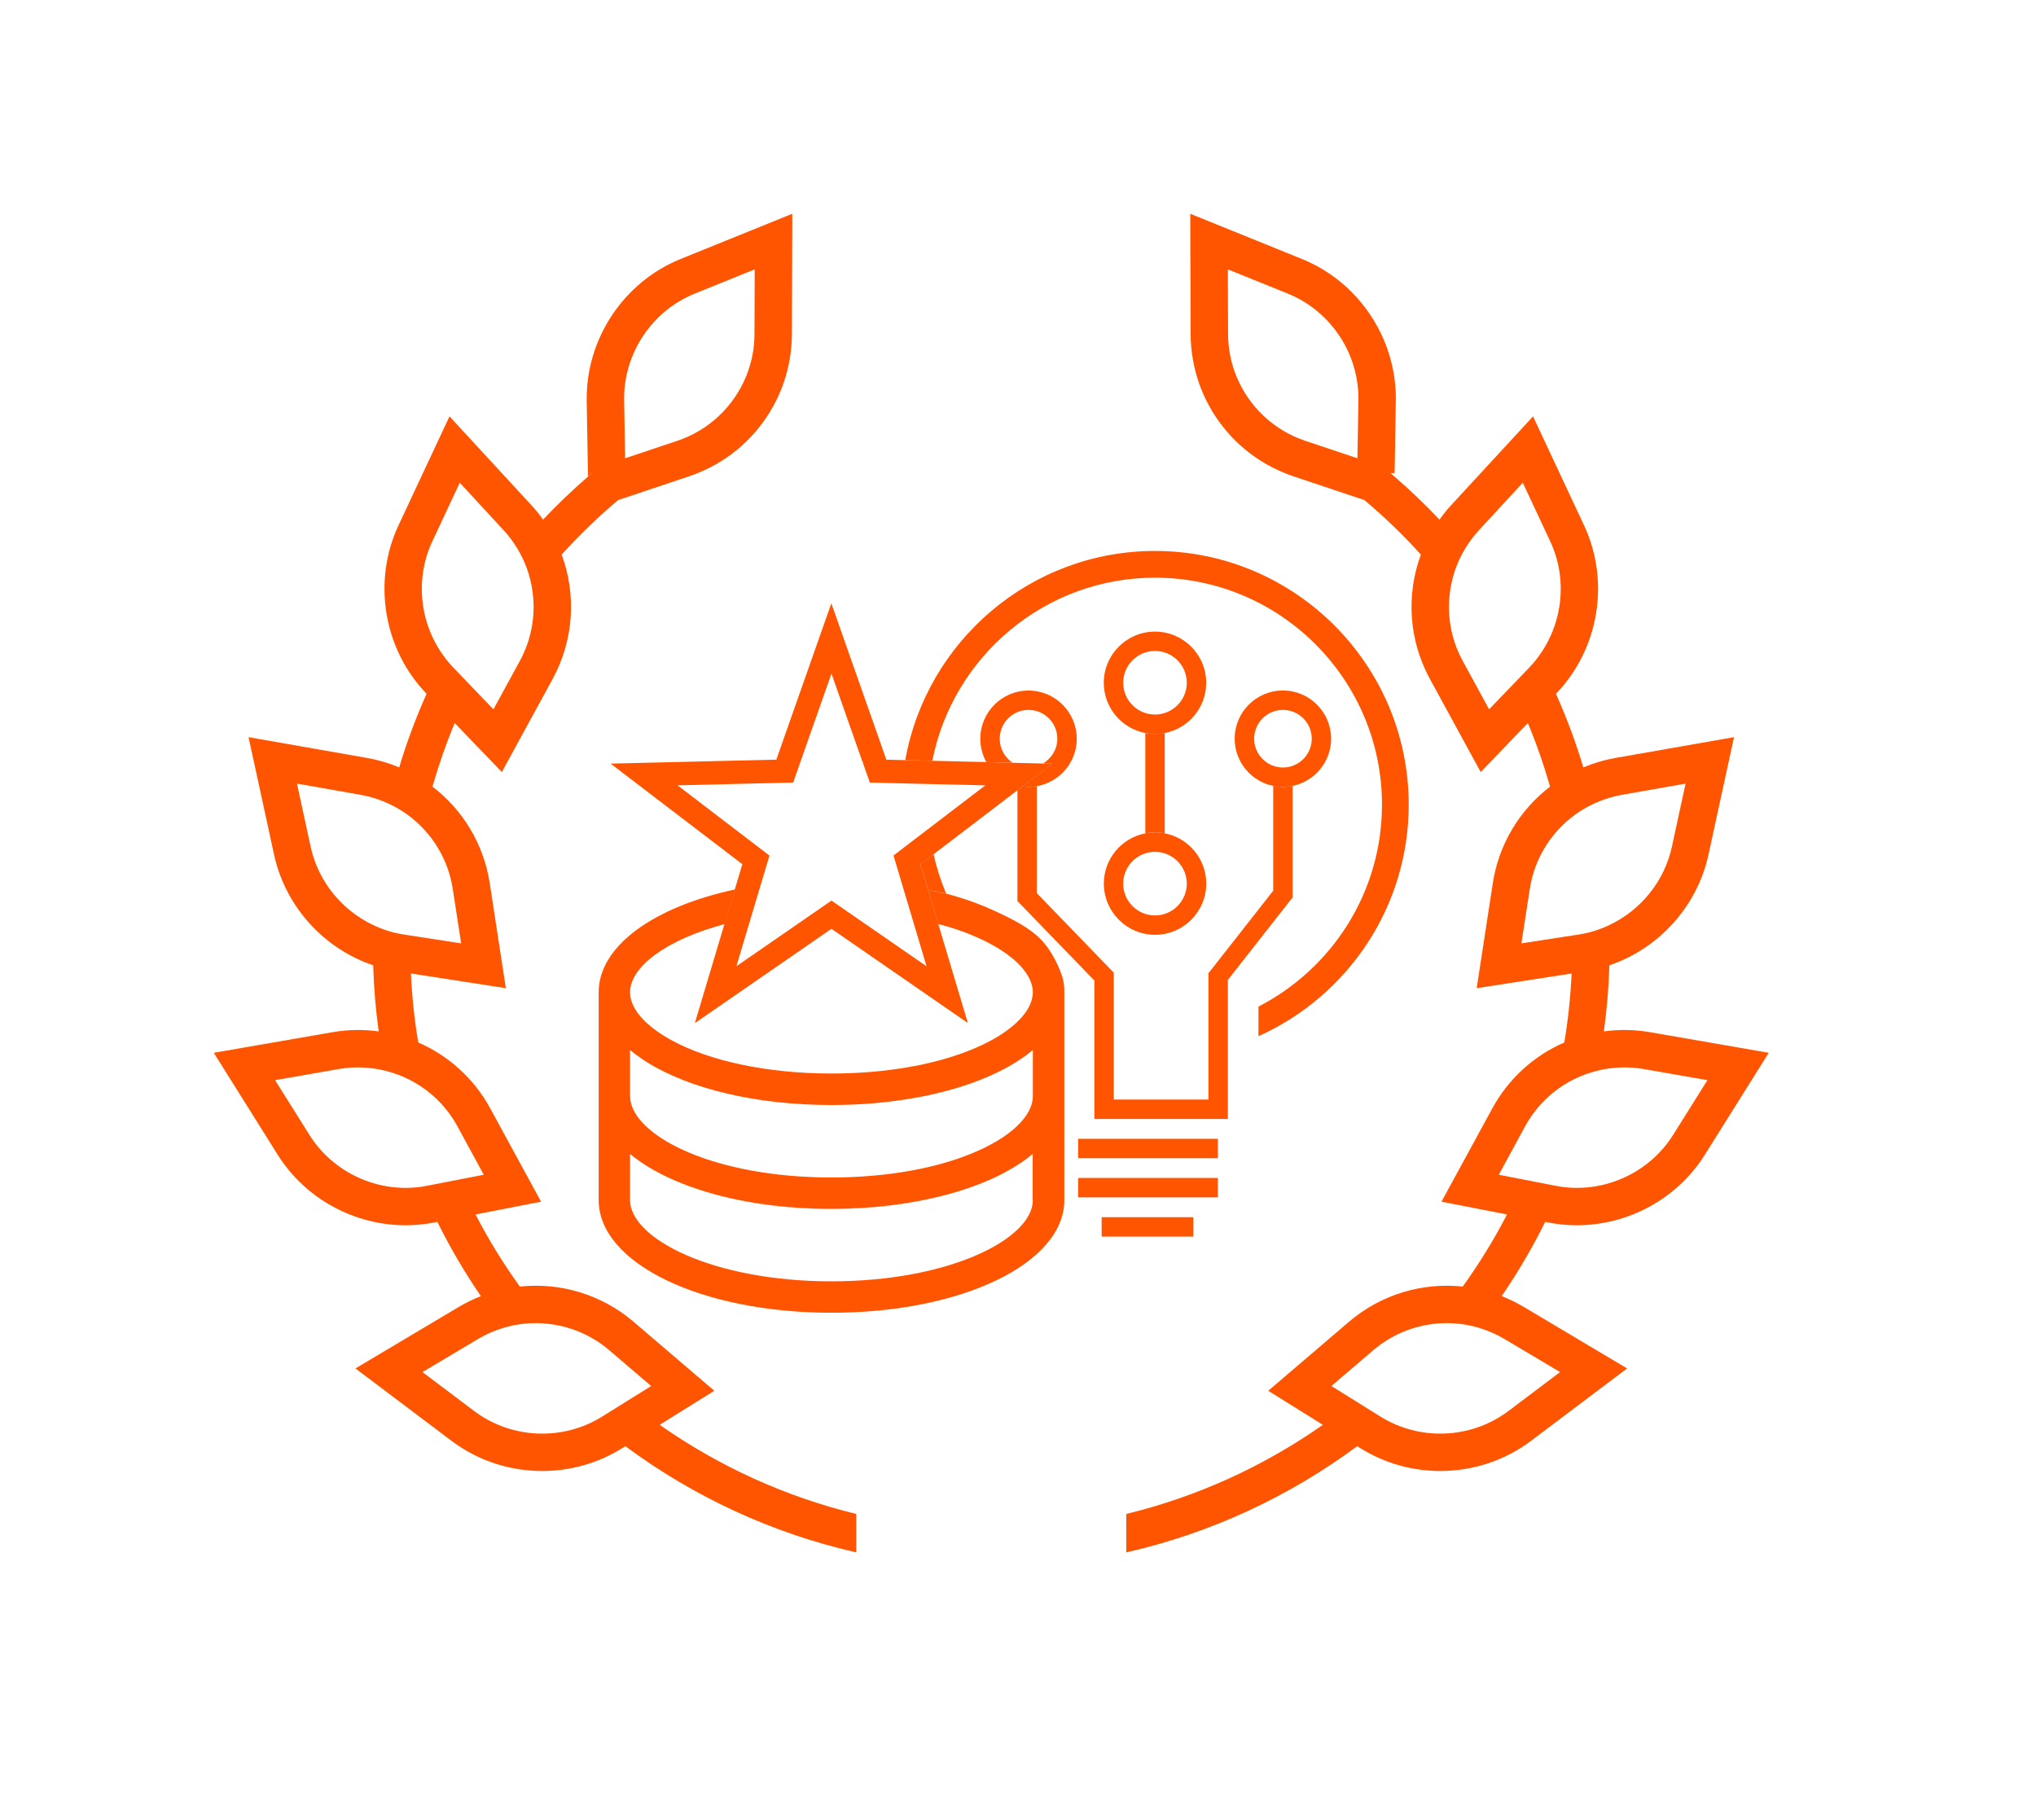 <?xml version="1.0" encoding="UTF-8"?>
<svg id="Layer_1" xmlns="http://www.w3.org/2000/svg" viewBox="-40 -40 380.92 340.47">
  <defs>
    <style>
      .cls-1 {
        fill: none;
      }

      .cls-2 {
        fill: #ff5400;
      }

      .cls-3 {
        fill: #ff5400;
      }
    </style>
  </defs>
  <path class="cls-1" d="M36.79,135.05l9.49,1.47-1.57-10.18c-.68-4.43-2.72-8.4-5.68-11.47-1.76-1.83-3.85-3.34-6.19-4.43-1.68-.8-3.48-1.38-5.38-1.72l-11.9-2.1,2.56,11.82c1.42,6.5,5.86,11.9,11.72,14.65,1.78.86,3.7,1.46,5.71,1.77l1.24.19Z"/>
  <path class="cls-1" d="M76.95,45.75l9.77-3.27c5.93-1.99,10.53-6.42,12.83-11.96,1.04-2.49,1.6-5.21,1.61-8.03l.04-12.09-11.22,4.54c-8.05,3.25-13.36,11.28-13.21,19.96l.15,8.74.03,2.11Z"/>
  <path class="cls-1" d="M44.8,84.9l3.4,3.54,4.12,4.28,4.93-9.04c2.28-4.18,3.03-8.87,2.33-13.35-.41-2.7-1.34-5.31-2.79-7.69-.72-1.21-1.58-2.36-2.57-3.43l-8.2-8.89-5.13,10.96c-3.32,7.08-2.37,15.49,2.27,21.67.49.68,1.05,1.33,1.64,1.95Z"/>
  <path class="cls-1" d="M62.73,207.72c-2.81-.34-5.68-.11-8.44.71-1.67.49-3.31,1.2-4.86,2.12l-10.39,6.18,9.66,7.28c6.47,4.88,15.27,5.58,22.41,1.92.51-.26,1.02-.54,1.51-.85l4.81-3,4.4-2.74-7.83-6.69c-3.27-2.79-7.21-4.45-11.27-4.93Z"/>
  <path class="cls-1" d="M45.59,170.76c-1.38-2.53-3.22-4.7-5.38-6.42-2.38-1.9-5.15-3.26-8.11-3.99-2.79-.7-5.76-.83-8.72-.32l-11.91,2.08,6.42,10.24c4.43,7.06,12.73,10.87,20.92,9.71.35-.05.7-.11,1.05-.18l6-1.17,4.65-.9-4.92-9.05Z"/>
  <path class="cls-1" d="M250.69,61.28l-5.13-10.96-8.2,8.89c-.9.97-1.69,2.01-2.36,3.1-1.47,2.31-2.44,4.86-2.91,7.5-.84,4.63-.12,9.53,2.25,13.87l4.92,9.04,4.44-4.62,3.08-3.2c.71-.74,1.35-1.52,1.93-2.34,4.39-6.14,5.23-14.34,1.98-21.28Z"/>
  <path class="cls-1" d="M202.65,14.94l-11.21-4.54.04,12.09c0,2.94.62,5.76,1.74,8.34,2.33,5.39,6.87,9.7,12.7,11.65l9.77,3.27.03-1.69.15-9.16c.14-8.68-5.17-16.71-13.22-19.96Z"/>
  <path class="cls-1" d="M229.39,207.66c-4.26.39-8.4,2.07-11.8,4.99l-7.83,6.69,4.67,2.91,4.54,2.83c.59.37,1.19.7,1.81,1,7.08,3.49,15.73,2.74,22.11-2.07l9.66-7.28-10.39-6.18c-1.43-.85-2.93-1.52-4.47-2-2.71-.85-5.53-1.15-8.3-.89Z"/>
  <path class="cls-1" d="M268.2,160.03c-2.78-.49-5.57-.4-8.21.18-2.9.65-5.63,1.9-8.01,3.67-2.42,1.79-4.47,4.12-5.98,6.88l-4.93,9.05,5.1.99,5.55,1.08c.51.1,1.01.18,1.52.23,8.04.96,16.11-2.84,20.45-9.76l6.43-10.24-11.92-2.08Z"/>
  <path class="cls-1" d="M256.03,134.86c2.19-.34,4.27-1.02,6.19-2,5.63-2.82,9.87-8.09,11.24-14.42l2.57-11.82-11.91,2.1c-1.73.31-3.39.82-4.94,1.51-2.34,1.04-4.44,2.48-6.23,4.23-3.18,3.13-5.37,7.25-6.08,11.88l-1.56,10.18,9.97-1.54.75-.12Z"/>
  <path class="cls-3" d="M70,48.52v.66c.26-.22.52-.44.78-.66h-.78Z"/>
  <path class="cls-3" d="M93.64,220.23l-15.09-12.9c-6.02-5.15-13.75-7.4-21.29-6.6-3.08-4.27-5.86-8.78-8.29-13.49l12.26-2.39-9.5-17.44c-3.07-5.65-7.87-9.91-13.48-12.35-.71-4.22-1.17-8.53-1.37-12.91l17.76,2.75-3.01-19.62c-1.13-7.37-5.07-13.78-10.72-18.09,1.17-4.07,2.55-8.04,4.16-11.9l8.82,9.17,9.51-17.43c3.98-7.31,4.45-15.79,1.68-23.26,3.29-3.64,6.82-7.05,10.57-10.2l13.29-4.45c.54-.18,1.08-.38,1.6-.6,6.15-2.47,11.1-6.98,14.16-12.58,1.47-2.66,2.5-5.58,3.03-8.64.28-1.56.42-3.16.43-4.78l.05-15.25L108.23,0l-17.96,7.27-2.91,1.18c-10.72,4.33-17.78,15.01-17.59,26.57l.23,13.5h.78c-.26.22-.52.44-.77.66-2.93,2.54-5.74,5.22-8.41,8.05-.67-.96-1.42-1.89-2.24-2.77l-15.26-16.55-9.55,20.4c-4.89,10.47-2.8,23.1,5.2,31.44l.06.07c-1.99,4.45-3.71,9.04-5.12,13.77-1.9-.8-3.91-1.4-6.01-1.77l-22.18-3.89,4.78,22c2.12,9.71,9.3,17.56,18.54,20.69.12,4.18.47,8.31,1.03,12.37-2.83-.4-5.75-.36-8.67.15l-22.18,3.85,11.96,19.08c5.19,8.27,14.37,13.19,23.94,13.19,1.76,0,3.53-.17,5.3-.51l.63-.12c2.39,4.83,5.11,9.47,8.14,13.89-1.41.55-2.79,1.22-4.12,2.01l-19.35,11.52,17.98,13.55c4.97,3.75,10.96,5.64,16.97,5.64,5.16,0,10.33-1.4,14.87-4.22l.68-.42c12.68,9.39,27.33,16.26,43.2,19.87v-7.19c-13.39-3.26-25.82-8.99-36.78-16.68l10.22-6.37ZM89.98,14.94l11.22-4.54-.04,12.09c0,2.82-.57,5.54-1.61,8.03-2.3,5.54-6.9,9.97-12.83,11.96l-9.77,3.27-.03-2.11-.15-8.74c-.15-8.68,5.16-16.71,13.21-19.96ZM40.89,61.28l5.13-10.96,8.2,8.89c.99,1.07,1.85,2.22,2.57,3.43,1.45,2.38,2.38,4.99,2.79,7.69.7,4.48-.05,9.17-2.33,13.35l-4.93,9.04-4.12-4.28-3.4-3.54c-.59-.62-1.15-1.27-1.64-1.95-4.64-6.18-5.59-14.59-2.27-21.67ZM29.84,133.09c-5.86-2.75-10.3-8.15-11.72-14.65l-2.56-11.82,11.9,2.1c1.9.34,3.7.92,5.38,1.72,2.34,1.09,4.43,2.6,6.19,4.43,2.96,3.07,5,7.04,5.68,11.47l1.57,10.18-9.49-1.47-1.24-.19c-2.01-.31-3.93-.91-5.71-1.77ZM39.86,181.88c-.35.07-.7.13-1.05.18-8.19,1.16-16.49-2.65-20.92-9.71l-6.42-10.24,11.91-2.08c2.96-.51,5.93-.38,8.72.32,2.96.73,5.73,2.09,8.11,3.99,2.16,1.72,4,3.89,5.38,6.42l4.92,9.05-4.65.9-6,1.17ZM77.43,222.08l-4.81,3c-.49.31-1,.59-1.51.85-7.14,3.66-15.94,2.96-22.41-1.92l-9.66-7.28,10.39-6.18c1.55-.92,3.19-1.63,4.86-2.12,2.76-.82,5.63-1.05,8.44-.71,4.06.48,8,2.14,11.27,4.93l7.83,6.69-4.4,2.74Z"/>
  <path class="cls-3" d="M207.5,226.6c-10.96,7.69-23.39,13.42-36.78,16.68v7.19c15.87-3.61,30.52-10.48,43.2-19.87l.68.42c4.54,2.82,9.71,4.22,14.87,4.22,6.01,0,12-1.89,16.97-5.64l17.98-13.55-19.35-11.52c-1.33-.79-2.71-1.46-4.12-2.01,3.03-4.42,5.75-9.06,8.14-13.89l.63.12c1.77.34,3.54.51,5.3.51,9.57,0,18.75-4.92,23.94-13.19l11.96-19.08-22.18-3.85c-2.92-.51-5.84-.55-8.67-.15.56-4.06.91-8.19,1.03-12.37,9.24-3.13,16.42-10.98,18.54-20.69l4.78-22-22.18,3.89c-2.1.37-4.11.97-6.01,1.77-1.41-4.73-3.13-9.32-5.12-13.77l.06-.07c8-8.34,10.09-20.97,5.2-31.44l-9.55-20.4-15.26,16.55c-.82.88-1.57,1.81-2.24,2.77-2.67-2.83-5.48-5.51-8.41-8.05-.25-.22-.51-.44-.77-.66h.78s.23-13.5.23-13.5c.19-11.56-6.87-22.24-17.59-26.57l-2.91-1.18-17.96-7.27.02,7.27.05,15.25c0,1.62.15,3.22.43,4.78.53,3.06,1.56,5.98,3.03,8.64,3.06,5.6,8.01,10.11,14.16,12.58.52.22,1.06.42,1.6.6l13.29,4.45c3.75,3.15,7.28,6.56,10.57,10.2-2.77,7.47-2.3,15.95,1.68,23.26l9.51,17.43,8.82-9.17c1.61,3.86,2.99,7.83,4.16,11.9-5.65,4.31-9.59,10.72-10.72,18.09l-3.01,19.62,17.76-2.75c-.2,4.38-.66,8.69-1.37,12.91-5.61,2.44-10.41,6.7-13.48,12.35l-9.5,17.44,12.26,2.39c-2.43,4.71-5.21,9.22-8.29,13.49-7.54-.8-15.27,1.45-21.29,6.6l-15.09,12.9,10.22,6.37ZM214.15,34.9l-.15,8.74-.03,2.11-9.77-3.27c-5.93-1.99-10.53-6.42-12.83-11.96-1.04-2.49-1.6-5.21-1.61-8.03l-.04-12.09,11.22,4.54c8.05,3.25,13.36,11.28,13.21,19.96ZM247.76,82.95c-.49.68-1.05,1.33-1.64,1.95l-3.4,3.54-4.12,4.28-4.93-9.04c-2.28-4.18-3.03-8.87-2.33-13.35.41-2.7,1.34-5.31,2.79-7.69.72-1.21,1.58-2.36,2.57-3.43l8.2-8.89,5.13,10.96c3.32,7.08,2.37,15.49-2.27,21.67ZM255.37,134.86l-1.24.19-9.49,1.47,1.57-10.18c.68-4.43,2.72-8.4,5.68-11.47,1.76-1.83,3.85-3.34,6.19-4.43,1.68-.8,3.48-1.38,5.38-1.72l11.9-2.1-2.56,11.82c-1.42,6.5-5.86,11.9-11.72,14.65-1.78.86-3.7,1.46-5.71,1.77ZM245.06,180.71l-4.65-.9,4.92-9.05c1.38-2.53,3.22-4.7,5.38-6.42,2.38-1.9,5.15-3.26,8.11-3.99,2.79-.7,5.76-.83,8.72-.32l11.91,2.08-6.42,10.24c-4.43,7.06-12.73,10.87-20.92,9.71-.35-.05-.7-.11-1.05-.18l-6-1.17ZM209.09,219.34l7.83-6.69c3.27-2.79,7.21-4.45,11.27-4.93,2.81-.34,5.68-.11,8.44.71,1.67.49,3.31,1.2,4.86,2.12l10.39,6.18-9.66,7.28c-6.47,4.88-15.27,5.58-22.41,1.92-.51-.26-1.02-.54-1.51-.85l-4.81-3-4.4-2.74Z"/>
  <polygon class="cls-3" points="237.89 48.31 237.7 48.52 237.89 48.52 237.89 48.31"/>
  <g>
    <path class="cls-1" d="M182.04,87.75c0-3.28-2.67-5.95-5.95-5.95s-5.95,2.67-5.95,5.95,2.67,5.95,5.95,5.95,5.95-2.67,5.95-5.95Z"/>
    <path class="cls-1" d="M205.41,98.22c0-2.97-2.42-5.39-5.39-5.39s-5.39,2.42-5.39,5.39,2.42,5.39,5.39,5.39,5.39-2.42,5.39-5.39Z"/>
    <path class="cls-1" d="M133.85,114.95l2.63-2.01,7.86-6-10.53-.25c-.12,1.28-.18,2.56-.18,3.87,0,1.48.08,2.95.23,4.39Z"/>
    <path class="cls-1" d="M97.77,140.78l14.85-10.26c-4.37.14-8.46.59-12.17,1.29l-2.68,8.97Z"/>
    <path class="cls-1" d="M152.68,156.92c-.4.33-.89.69-1.4,1.03l-.35.24c-.21.14-.42.28-.64.42-.5.32-1.04.65-1.6.96l-.27.15c-3.84,2.11-8.46,3.79-13.76,5-.4.1-.81.18-1.22.27-.87.18-1.76.35-2.66.5-4.79.84-9.91,1.27-15.22,1.27-13.92,0-26.58-2.97-34.74-8.15l-.14-.09c-.32-.22-.64-.42-.95-.65-.64-.44-1.26-.91-1.85-1.4v8.63c0,.2.02.4.04.6.02.11.03.22.05.32,1.23,6.88,15.96,14.3,37.59,14.3,10.32,0,19.95-1.72,27.1-4.86,1.06-.45,2.09-.96,3.08-1.51.44-.25.86-.5,1.27-.75,3.53-2.21,5.71-4.76,6.14-7.17.02-.1.03-.19.04-.28.03-.25.05-.45.05-.65v-8.63c-.09.08-.19.15-.28.22-.05.05-.16.15-.28.23Z"/>
    <path class="cls-1" d="M115.56,124.59c4.55,0,9,.32,13.24.95l-1.63-5.47.11-.09,2.01-1.54c-.43-2.56-.66-5.2-.66-7.88,0-1.34.07-2.67.18-3.99l-2.75-.07-3.33-.08-.53-1.5-.78-2.21.09-.1c-.06-.06-.14-.13-.2-.19l-5.76-16.4-2.36,6.72-2.02,5.74-2.79,7.94-2.63.06-18.98.45,17.18,13.13-1.64,5.48c4.16-.62,8.6-.96,13.24-.96Z"/>
    <path class="cls-1" d="M152.75,176.32c-.51.41-1.08.83-1.69,1.23-.22.15-.44.3-.68.46-.61.39-1.27.78-1.98,1.16h-.01c-.07.05-.15.09-.22.12h0c-.18.1-.35.2-.53.29h0c-.76.4-1.55.78-2.37,1.14-.55.24-1.11.47-1.68.7-.57.23-1.15.45-1.74.66h0c-.46.17-.93.33-1.41.48-.9.29-1.81.57-2.75.83-.41.12-.83.23-1.25.33-.37.1-.76.19-1.14.28-.02,0-.03.01-.05.01-.14.03-.27.07-.41.09-.26.07-.53.13-.8.19-.05.02-.1.03-.16.04-.78.17-1.58.33-2.39.48-.81.15-1.63.28-2.45.41-.86.13-1.73.25-2.6.35l-1.32.15c-1.09.11-2.19.21-3.3.28-.51.03-1.02.07-1.54.09-.31.02-.63.03-.95.04-.26.02-.53.03-.79.03-.98.03-1.96.05-2.95.05-9.81,0-18.98-1.46-26.54-4.23h-.01l-.38-.14c-.36-.13-.71-.27-1.06-.41-.51-.2-1.02-.41-1.51-.63l-.93-.42c-.46-.22-.91-.43-1.35-.66-1.85-.94-3.51-1.97-4.93-3.04-.24-.18-.5-.38-.74-.58-.07-.06-.15-.13-.23-.19v8.64c0,7.19,15.48,15.2,37.68,15.2s37.68-8.01,37.68-15.2v-8.64s-.06.06-.09.08c-.13.11-.26.22-.4.33Z"/>
    <path class="cls-1" d="M118.51,130.53l14.84,10.25-2.68-8.99c-.19-.03-.38-.07-.57-.1-3.68-.65-7.57-1.03-11.59-1.16Z"/>
    <path class="cls-1" d="M135.55,132.91l5.53,18.51-25.52-17.63-25.53,17.63,5.53-18.51c-10.95,2.92-17.69,8.02-17.69,12.76,0,2.16,1.42,4.44,4.1,6.58.6.47,1.23.93,1.96,1.39.47.3.96.59,1.49.89,7.26,4.03,18.24,6.34,30.13,6.34,5.07,0,9.96-.41,14.54-1.22.71-.12,1.41-.25,2.09-.39.59-.13,1.17-.26,1.73-.39,3.17-.75,6.11-1.71,8.72-2.84l.24-.11c1-.44,1.93-.9,2.81-1.39.11-.06.19-.11.27-.15.18-.1.34-.2.49-.29.19-.11.36-.21.51-.31.13-.08.18-.11.22-.14.71-.45,1.35-.91,1.96-1.4.63-.51,1.19-1.02,1.68-1.53,1.39-1.46,2.19-2.96,2.37-4.42.03-.21.05-.41.05-.62,0-1.51-.7-3.07-2.07-4.65l-.06-.07c-2.12-2.38-5.53-4.5-9.91-6.23-.22-.09-.43-.18-.66-.26-.49-.18-1.02-.36-1.55-.55-.94-.31-1.81-.58-2.68-.81v.02s-.76-.21-.76-.21Z"/>
    <path class="cls-1" d="M157.82,98.22c0-2.97-2.42-5.39-5.39-5.39s-5.39,2.42-5.39,5.39c0,1.87.96,3.52,2.41,4.48l.72.02,4.98.12c1.59-.94,2.67-2.65,2.67-4.62Z"/>
    <path class="cls-1" d="M170.14,125.34c0,3.28,2.67,5.95,5.95,5.95s5.95-2.67,5.95-5.95-2.67-5.95-5.95-5.95-5.95,2.67-5.95,5.95Z"/>
    <path class="cls-3" d="M176.09,68.09c23.42,0,42.47,19.05,42.47,42.47,0,16.44-9.4,30.73-23.11,37.78v5.54c16.55-7.42,28.11-24.04,28.11-43.32,0-26.17-21.29-47.47-47.47-47.47-23.33,0-42.76,16.92-46.72,39.13l5.06.12c3.84-19.49,21.06-34.25,41.66-34.25Z"/>
    <path class="cls-3" d="M132.28,121.94l1.36,4.56,3.38.7s0,0,.01,0c-1.01-2.36-1.8-4.83-2.37-7.38l-2.45,1.87.07.24Z"/>
    <path class="cls-3" d="M151.27,107.15l-.18.14-.74.56v20.74l14.4,14.88v25.9h24.97v-26.01l12.12-15.45v-20.86c-.59.12-1.19.18-1.81.18s-1.23-.06-1.82-.18v19.61l-12.12,15.45v23.63h-17.71v-23.74l-14.4-14.88v-20.03c-.5.09-1.02.14-1.55.14-.4,0-.78-.03-1.16-.09Z"/>
    <path class="cls-3" d="M147.04,98.22c0-2.97,2.42-5.39,5.39-5.39s5.39,2.42,5.39,5.39c0,1.97-1.08,3.68-2.67,4.62l1.71.04-5.59,4.27c.38.05.77.09,1.16.09.53,0,1.04-.05,1.55-.14,4.24-.74,7.47-4.43,7.47-8.87,0-4.97-4.04-9.02-9.02-9.02s-9.02,4.04-9.02,9.02c0,1.58.41,3.07,1.13,4.37l4.91.12c-1.45-.97-2.41-2.61-2.41-4.48Z"/>
    <path class="cls-3" d="M201.84,107.05c4.11-.84,7.2-4.48,7.2-8.83,0-4.97-4.04-9.02-9.02-9.02s-9.02,4.04-9.02,9.02c0,4.35,3.1,7.99,7.2,8.83.59.12,1.19.18,1.82.18s1.23-.06,1.81-.18ZM194.64,98.22c0-2.97,2.42-5.39,5.39-5.39s5.39,2.42,5.39,5.39-2.42,5.39-5.39,5.39-5.39-2.42-5.39-5.39Z"/>
    <path class="cls-3" d="M176.09,97.33c-.62,0-1.23-.06-1.81-.18v18.78c.59-.11,1.19-.18,1.81-.18s1.23.06,1.82.18v-18.78c-.59.11-1.19.18-1.82.18Z"/>
    <path class="cls-3" d="M177.91,97.16c4.42-.85,7.76-4.74,7.76-9.4,0-5.28-4.3-9.58-9.58-9.58s-9.58,4.3-9.58,9.58c0,4.66,3.35,8.55,7.76,9.4.59.11,1.19.18,1.81.18s1.23-.06,1.82-.18ZM170.14,87.75c0-3.28,2.67-5.95,5.95-5.95s5.95,2.67,5.95,5.95-2.67,5.95-5.95,5.95-5.95-2.67-5.95-5.95Z"/>
    <path class="cls-3" d="M174.28,115.93c-4.42.85-7.76,4.74-7.76,9.4,0,5.28,4.3,9.58,9.58,9.58s9.58-4.3,9.58-9.58c0-4.66-3.35-8.55-7.76-9.4-.59-.11-1.19-.18-1.82-.18s-1.23.06-1.81.18ZM182.04,125.34c0,3.28-2.67,5.95-5.95,5.95s-5.95-2.67-5.95-5.95,2.67-5.95,5.95-5.95,5.95,2.67,5.95,5.95Z"/>
    <rect class="cls-3" x="161.71" y="173.08" width="26.14" height="3.63"/>
    <rect class="cls-3" x="161.71" y="180.41" width="26.14" height="3.63"/>
    <rect class="cls-3" x="166.11" y="187.75" width="17.15" height="3.63"/>
    <path class="cls-2" d="M118.51,186.16c.26,0,.53-.01.79-.03.32-.01.64-.02.95-.04.52-.02,1.03-.06,1.54-.09,1.11-.07,2.21-.17,3.3-.28l1.32-.15c.87-.1,1.74-.22,2.6-.35.82-.13,1.64-.26,2.45-.41.81-.15,1.61-.31,2.39-.48.06-.01.11-.02.16-.04.27-.06.54-.12.8-.19-.62.14-1.24.28-1.87.41-5.39,1.09-11.3,1.67-17.38,1.67-9.78,0-18.96-1.45-26.54-4.2,7.56,2.77,16.73,4.23,26.54,4.23.99,0,1.97-.02,2.95-.05Z"/>
    <path class="cls-2" d="M151.06,177.55c.61-.4,1.18-.82,1.69-1.23.14-.11.27-.22.4-.33-.15.12-.29.23-.43.34-.53.42-1.09.83-1.66,1.21-.23.16-.46.31-.7.45-.64.42-1.29.8-1.96,1.18.71-.38,1.37-.77,1.98-1.16.24-.16.46-.31.68-.46Z"/>
    <path class="cls-2" d="M136.32,133.12v-.02c-.11-.03-.2-.05-.3-.08-.16-.04-.32-.09-.48-.13v.02s.78.21.78.21Z"/>
    <path class="cls-2" d="M154.76,135.81c-2.21-2.29-5.42-3.88-8.98-5.51-.85-.39-1.73-.76-2.69-1.13-.74-.29-1.5-.56-2.29-.83-1.22-.41-2.48-.79-3.77-1.13,0,0,0,0-.01,0l-3.38-.7,1.9,6.38c.16.04.32.09.48.13.1.03.19.05.29.08.87.23,1.74.5,2.68.81.53.19,1.06.37,1.55.55.23.09.44.18.66.26,4.38,1.73,7.79,3.85,9.91,6.23l.06.07c1.37,1.58,2.07,3.14,2.07,4.65,0,.21-.03.41-.05.62-.18,1.46-.98,2.95-2.37,4.42-.49.52-1.05,1.03-1.68,1.53-.61.49-1.25.95-1.96,1.4-.04.03-.09.06-.22.14-.15.1-.32.2-.51.31-.15.09-.31.19-.49.29-.08.04-.16.09-.27.15-.88.49-1.81.95-2.81,1.39l-.24.11c-2.61,1.13-5.55,2.09-8.72,2.84-.56.13-1.14.26-1.73.39-.68.14-1.38.27-2.09.39-4.58.81-9.47,1.22-14.54,1.22-11.89,0-22.87-2.31-30.13-6.34-.53-.3-1.02-.59-1.49-.89-.73-.46-1.36-.92-1.96-1.39-2.68-2.14-4.1-4.42-4.1-6.58,0-4.74,6.73-9.84,17.69-12.76l1.94-6.48c-15.17,3.26-25.5,10.56-25.5,19.24v38.88c0,11.82,19.14,21.08,43.56,21.08s43.56-9.26,43.56-21.08v-38.88s.07-1.45-.38-2.89-1.77-4.68-3.98-6.97ZM153.24,184.55c0,7.19-15.47,15.2-37.68,15.2s-37.68-8.01-37.68-15.2v-8.64c.08.06.16.13.23.19.24.2.5.4.74.58,1.42,1.07,3.08,2.1,4.93,3.04.44.23.89.44,1.35.66l.93.42c.49.22,1,.43,1.51.63.35.14.7.28,1.06.41l.38.14h.01c7.58,2.75,16.76,4.2,26.54,4.2,6.08,0,11.99-.58,17.38-1.67.63-.13,1.25-.27,1.87-.41.14-.02.27-.06.41-.09.02,0,.03-.01.05-.01.38-.09.77-.18,1.14-.28.42-.1.84-.21,1.25-.33.94-.26,1.85-.54,2.75-.83.48-.15.95-.31,1.41-.48h0c.59-.21,1.17-.43,1.74-.66.57-.23,1.13-.46,1.68-.7.82-.36,1.61-.74,2.37-1.14h0c.18-.09.35-.19.53-.29h0c.07-.03.15-.07.22-.12h.01c.67-.38,1.32-.76,1.96-1.18.24-.14.47-.29.7-.45.57-.38,1.13-.79,1.66-1.21.14-.11.28-.22.43-.34.03-.02.06-.05.09-.08v8.64ZM153.24,165.1c0,.2-.02.4-.05.65-.01.09-.02.18-.04.28-.43,2.41-2.61,4.96-6.14,7.17-.41.25-.83.5-1.27.75-.99.55-2.02,1.06-3.08,1.51-7.15,3.14-16.78,4.86-27.1,4.86-21.63,0-36.36-7.42-37.59-14.3-.02-.1-.03-.21-.05-.32-.02-.2-.04-.4-.04-.6v-8.63c.59.49,1.21.96,1.85,1.4.31.23.63.43.95.65l.14.09c8.16,5.18,20.82,8.15,34.74,8.15,5.31,0,10.43-.43,15.22-1.27.9-.15,1.79-.32,2.66-.5.41-.09.82-.17,1.22-.27,5.3-1.21,9.92-2.89,13.76-5l.27-.15c.56-.31,1.1-.64,1.6-.96.22-.14.43-.28.64-.42l.35-.24c.51-.34,1-.7,1.4-1.03.12-.08.23-.18.28-.23.09-.07.19-.14.28-.22v8.63Z"/>
    <path class="cls-2" d="M90.03,151.42l25.53-17.63,25.52,17.63-5.53-18.51v-.02s-1.91-6.38-1.91-6.38l-1.36-4.56-.07-.24,2.45-1.87,1.84-1.4,1.85-1.41,7.76-5.92,4.24-3.24.74-.56.18-.14,5.59-4.27-1.71-.04-4.98-.12-.72-.02-4.91-.12-1.48-.04-8.64-.21-5.06-.12-3.53-.08-10.29-29.26-5.28,15-2.17,6.17-2.84,8.08-2.51.06-28.5.68,24.65,18.82-1.41,4.72-1.94,6.48-5.53,18.51ZM86.78,106.94l18.98-.45,2.63-.06,2.79-7.94,2.02-5.74,2.36-6.72,5.76,16.4c.06.06.14.13.2.19l-.09.1.78,2.21.53,1.5,3.33.08,2.75.07,5,.12,10.53.25-7.86,6-2.63,2.01-1.77,1.35-2.8,2.14-2.01,1.54-.11.09,1.63,5.47,1.87,6.26,2.68,8.99-14.84-10.25-2.95-2.04-2.94,2.03-14.85,10.26,2.68-8.97,1.87-6.26,1.64-5.48-17.18-13.13Z"/>
  </g>
</svg>